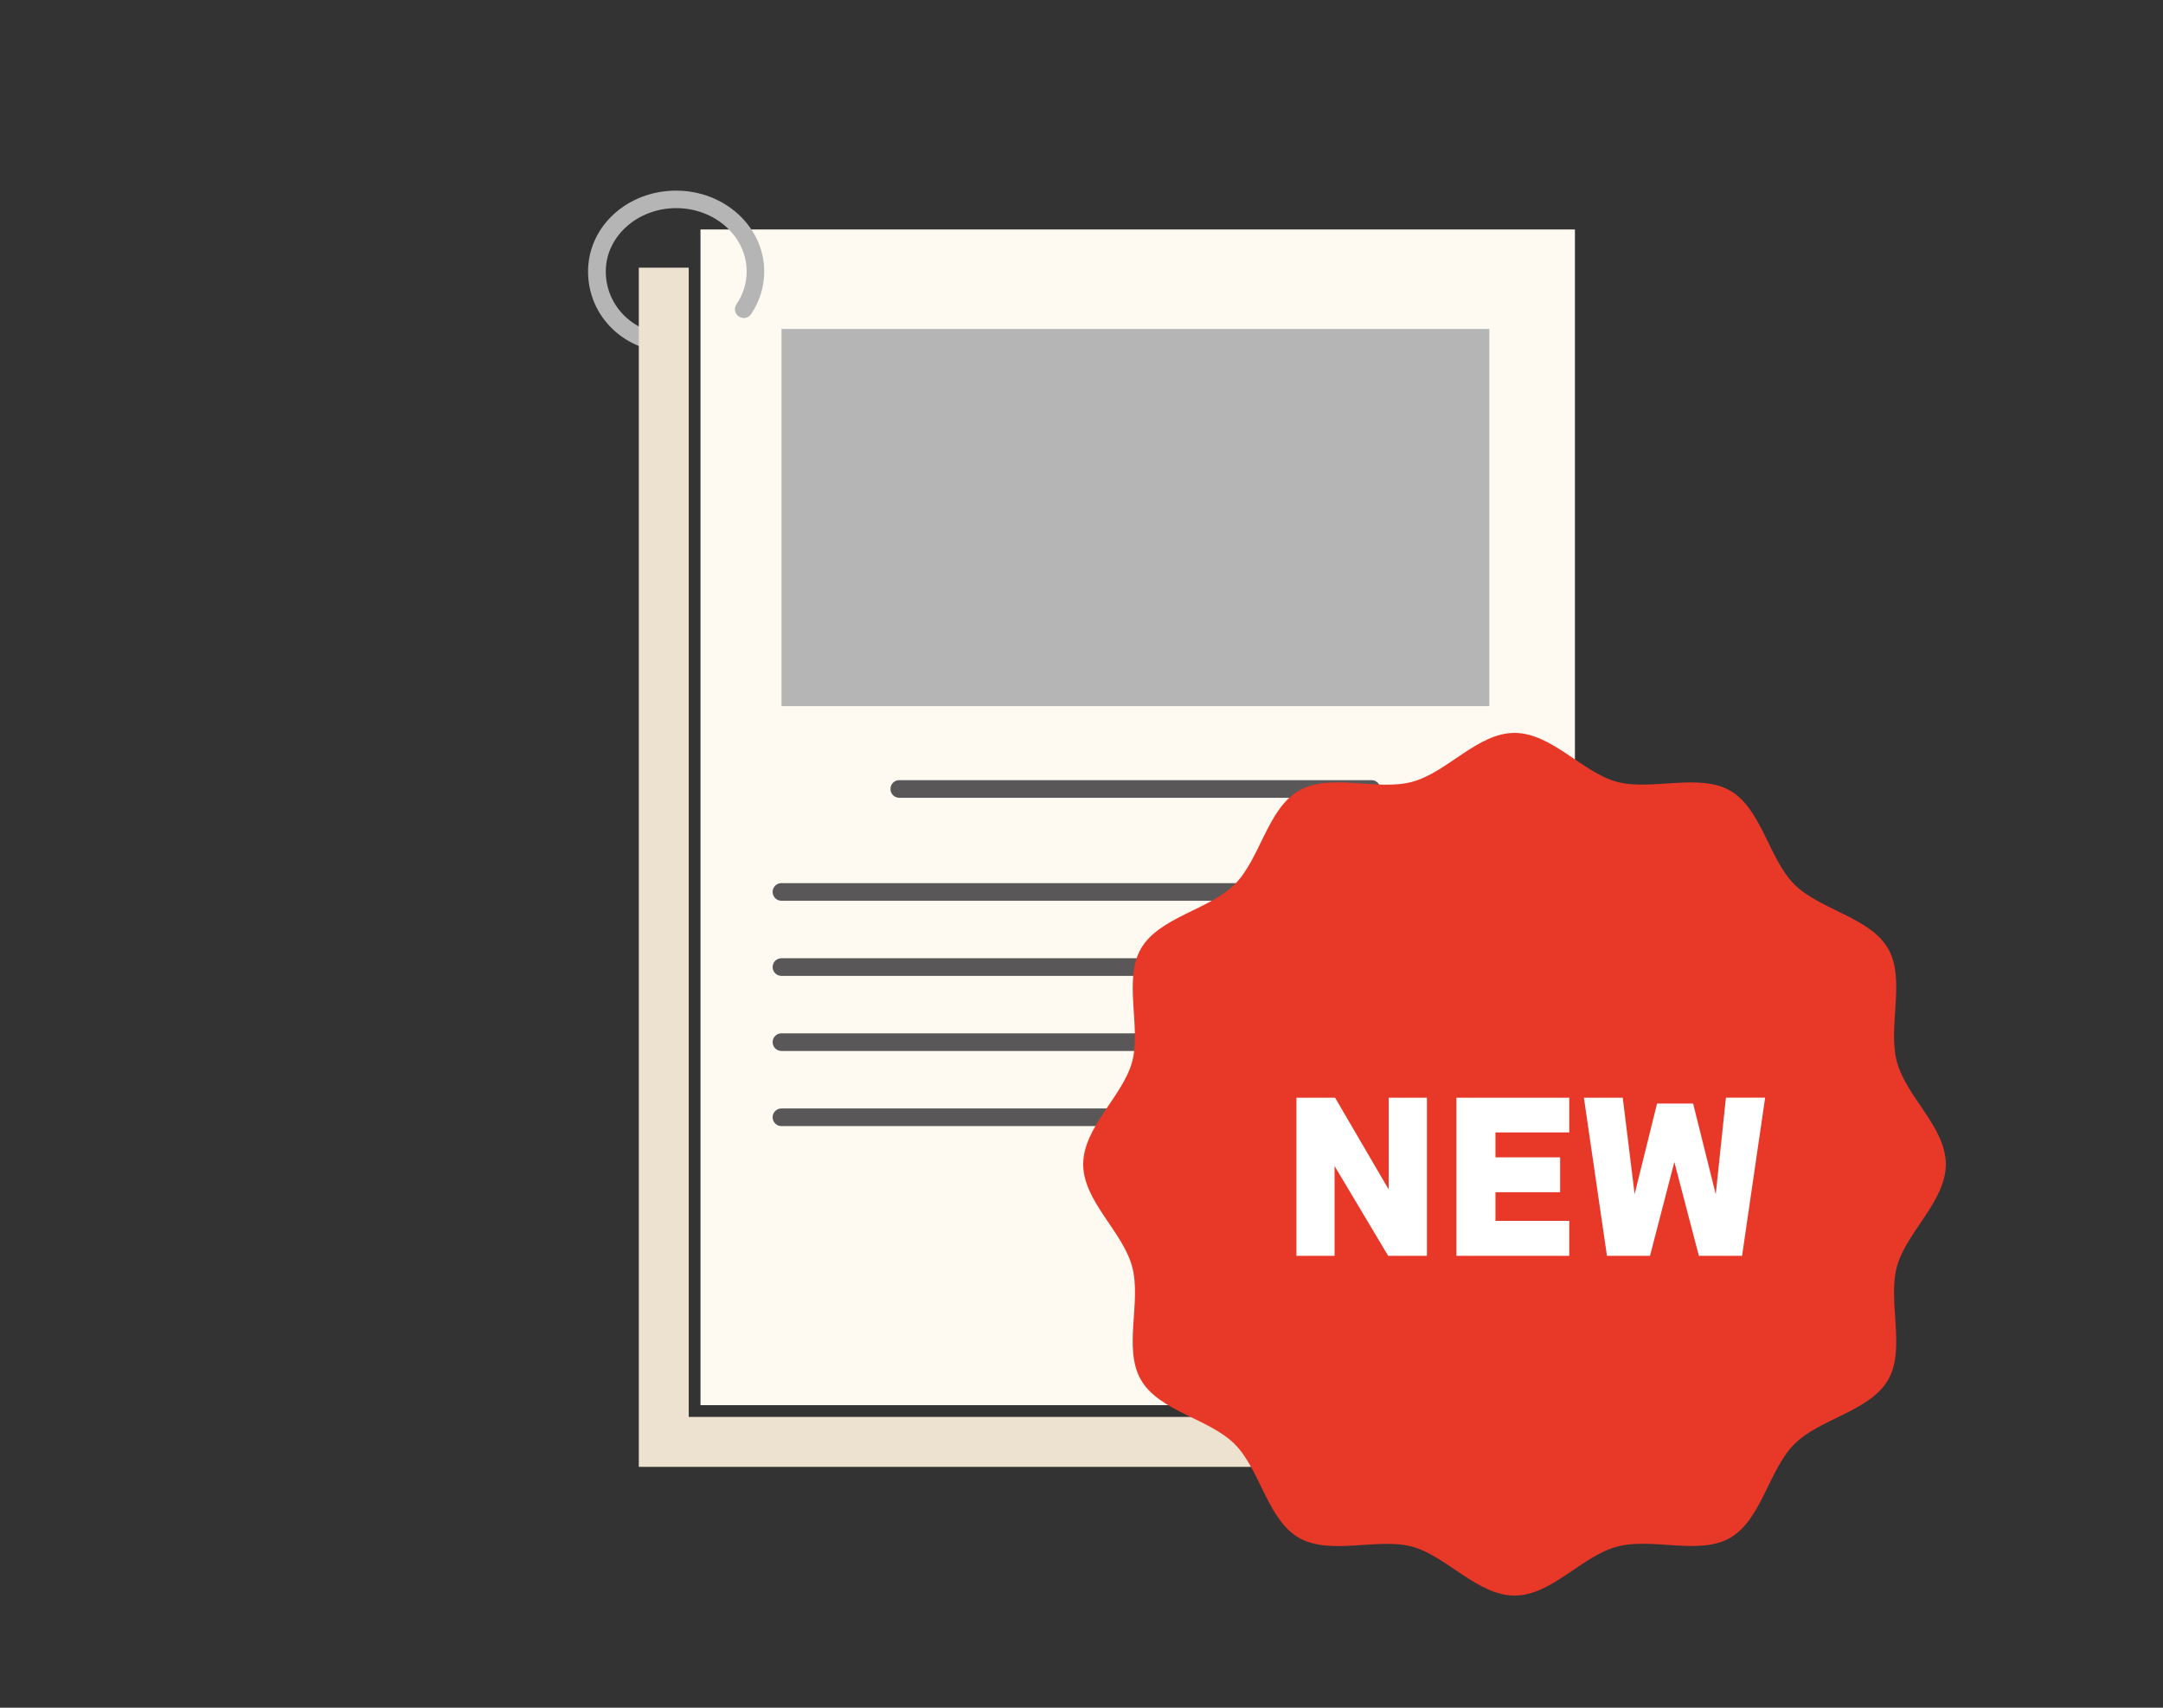 <?xml version="1.0" encoding="UTF-8"?>
<svg id="_レイヤー_1" data-name="レイヤー 1" xmlns="http://www.w3.org/2000/svg" width="304" height="240" viewBox="0 0 304 240">
  <rect x="0" y="0" width="304" height="240" fill="#333333" stroke="none"/>
  <defs>
    <style>
      .cls-1 {
        fill: #b5b5b6;
      }

      .cls-2 {
        fill: #595757;
      }

      .cls-3 {
        fill: #fff;
      }

      .cls-4 {
        fill: #ede1cf;
      }

      .cls-5 {
        fill: #fffaf1;
      }

      .cls-6 {
        fill: #e83828;
      }
    </style>
  </defs>
  <g>
    <polygon class="cls-5" points="98.45 32.25 98.45 34.59 98.45 197.48 219.01 197.48 221.35 197.48 221.35 32.25 98.45 32.25"/>
    <path class="cls-1" d="M94.51,49.53c-6.65,0-11.86-5-11.86-11.37s5.55-11.37,12.38-11.37,12.38,5.1,12.38,11.37c0,2.12-.64,4.2-1.85,5.99-.38.57-1.15.71-1.72.33-.57-.38-.72-1.15-.33-1.72.94-1.38,1.43-2.98,1.43-4.61,0-4.91-4.44-8.9-9.9-8.9s-9.9,3.99-9.9,8.9,4.03,8.9,9.39,8.9c.68,0,1.24.55,1.24,1.24s-.55,1.24-1.24,1.24Z"/>
    <polygon class="cls-4" points="96.8 199.13 96.8 37.62 89.78 37.62 89.78 206.15 215.99 206.15 215.99 199.13 96.8 199.13"/>
    <rect class="cls-1" x="109.84" y="46.23" width="99.48" height="53.01"/>
    <path class="cls-2" d="M192.76,112.12h-66.37c-.68,0-1.24-.55-1.24-1.24s.55-1.24,1.24-1.24h66.37c.68,0,1.24.55,1.24,1.24s-.55,1.24-1.24,1.24Z"/>
    <g>
      <path class="cls-2" d="M209.31,126.59h-99.48c-.68,0-1.24-.55-1.24-1.24s.55-1.24,1.24-1.24h99.48c.68,0,1.24.55,1.24,1.24s-.55,1.24-1.24,1.24Z"/>
      <path class="cls-2" d="M209.31,137.15h-99.48c-.68,0-1.24-.55-1.24-1.24s.55-1.24,1.24-1.24h99.48c.68,0,1.24.55,1.24,1.24s-.55,1.24-1.24,1.24Z"/>
      <path class="cls-2" d="M209.31,147.7h-99.48c-.68,0-1.24-.55-1.24-1.24s.55-1.24,1.24-1.24h99.48c.68,0,1.24.55,1.24,1.24s-.55,1.24-1.24,1.24Z"/>
      <path class="cls-2" d="M209.31,158.26h-99.48c-.68,0-1.24-.55-1.24-1.24s.55-1.24,1.24-1.24h99.48c.68,0,1.24.55,1.24,1.24s-.55,1.24-1.24,1.24Z"/>
    </g>
  </g>
  <g>
    <path class="cls-6" d="M273.48,163.62c0,5.2-5.59,9.6-6.88,14.4-1.33,4.97,1.28,11.56-1.24,15.91-2.55,4.41-9.59,5.44-13.17,9.02-3.58,3.58-4.61,10.62-9.02,13.17-4.35,2.52-10.95-.09-15.91,1.24s-9.2,6.88-14.4,6.88-9.6-5.59-14.4-6.88-11.56,1.28-15.91-1.24c-4.41-2.55-5.44-9.59-9.02-13.17-3.58-3.58-10.62-4.61-13.17-9.02s.09-10.95-1.24-15.91-6.88-9.2-6.88-14.4,5.59-9.6,6.88-14.4-1.28-11.56,1.24-15.91c2.55-4.41,9.59-5.44,13.17-9.02s4.61-10.62,9.02-13.17,10.95.09,15.91-1.24,9.2-6.88,14.4-6.88,9.6,5.59,14.4,6.88,11.56-1.28,15.91,1.24c4.41,2.55,5.44,9.59,9.02,13.17,3.58,3.58,10.62,4.61,13.17,9.02,2.52,4.35-.09,10.95,1.24,15.91s6.88,9.2,6.88,14.4Z"/>
    <g>
      <path class="cls-3" d="M200.56,176.49h-5.46l-7.53-12.62v12.62h-5.36v-22.22h5.43l7.53,12.89v-12.89h5.38v22.22Z"/>
      <path class="cls-3" d="M220.55,176.49h-15.86v-22.22h15.86v4.88h-10.37v3.5h9.09v4.9h-9.09v4.03h10.37v4.91Z"/>
      <path class="cls-3" d="M248.08,154.27l-3.24,22.22h-6.07l-3.45-13.18-3.42,13.18h-6.05l-3.24-22.22h5.46l1.67,13.55,3.15-12.73h5.07l3.18,12.75,1.43-13.58h5.49Z"/>
    </g>
  </g>
</svg>
